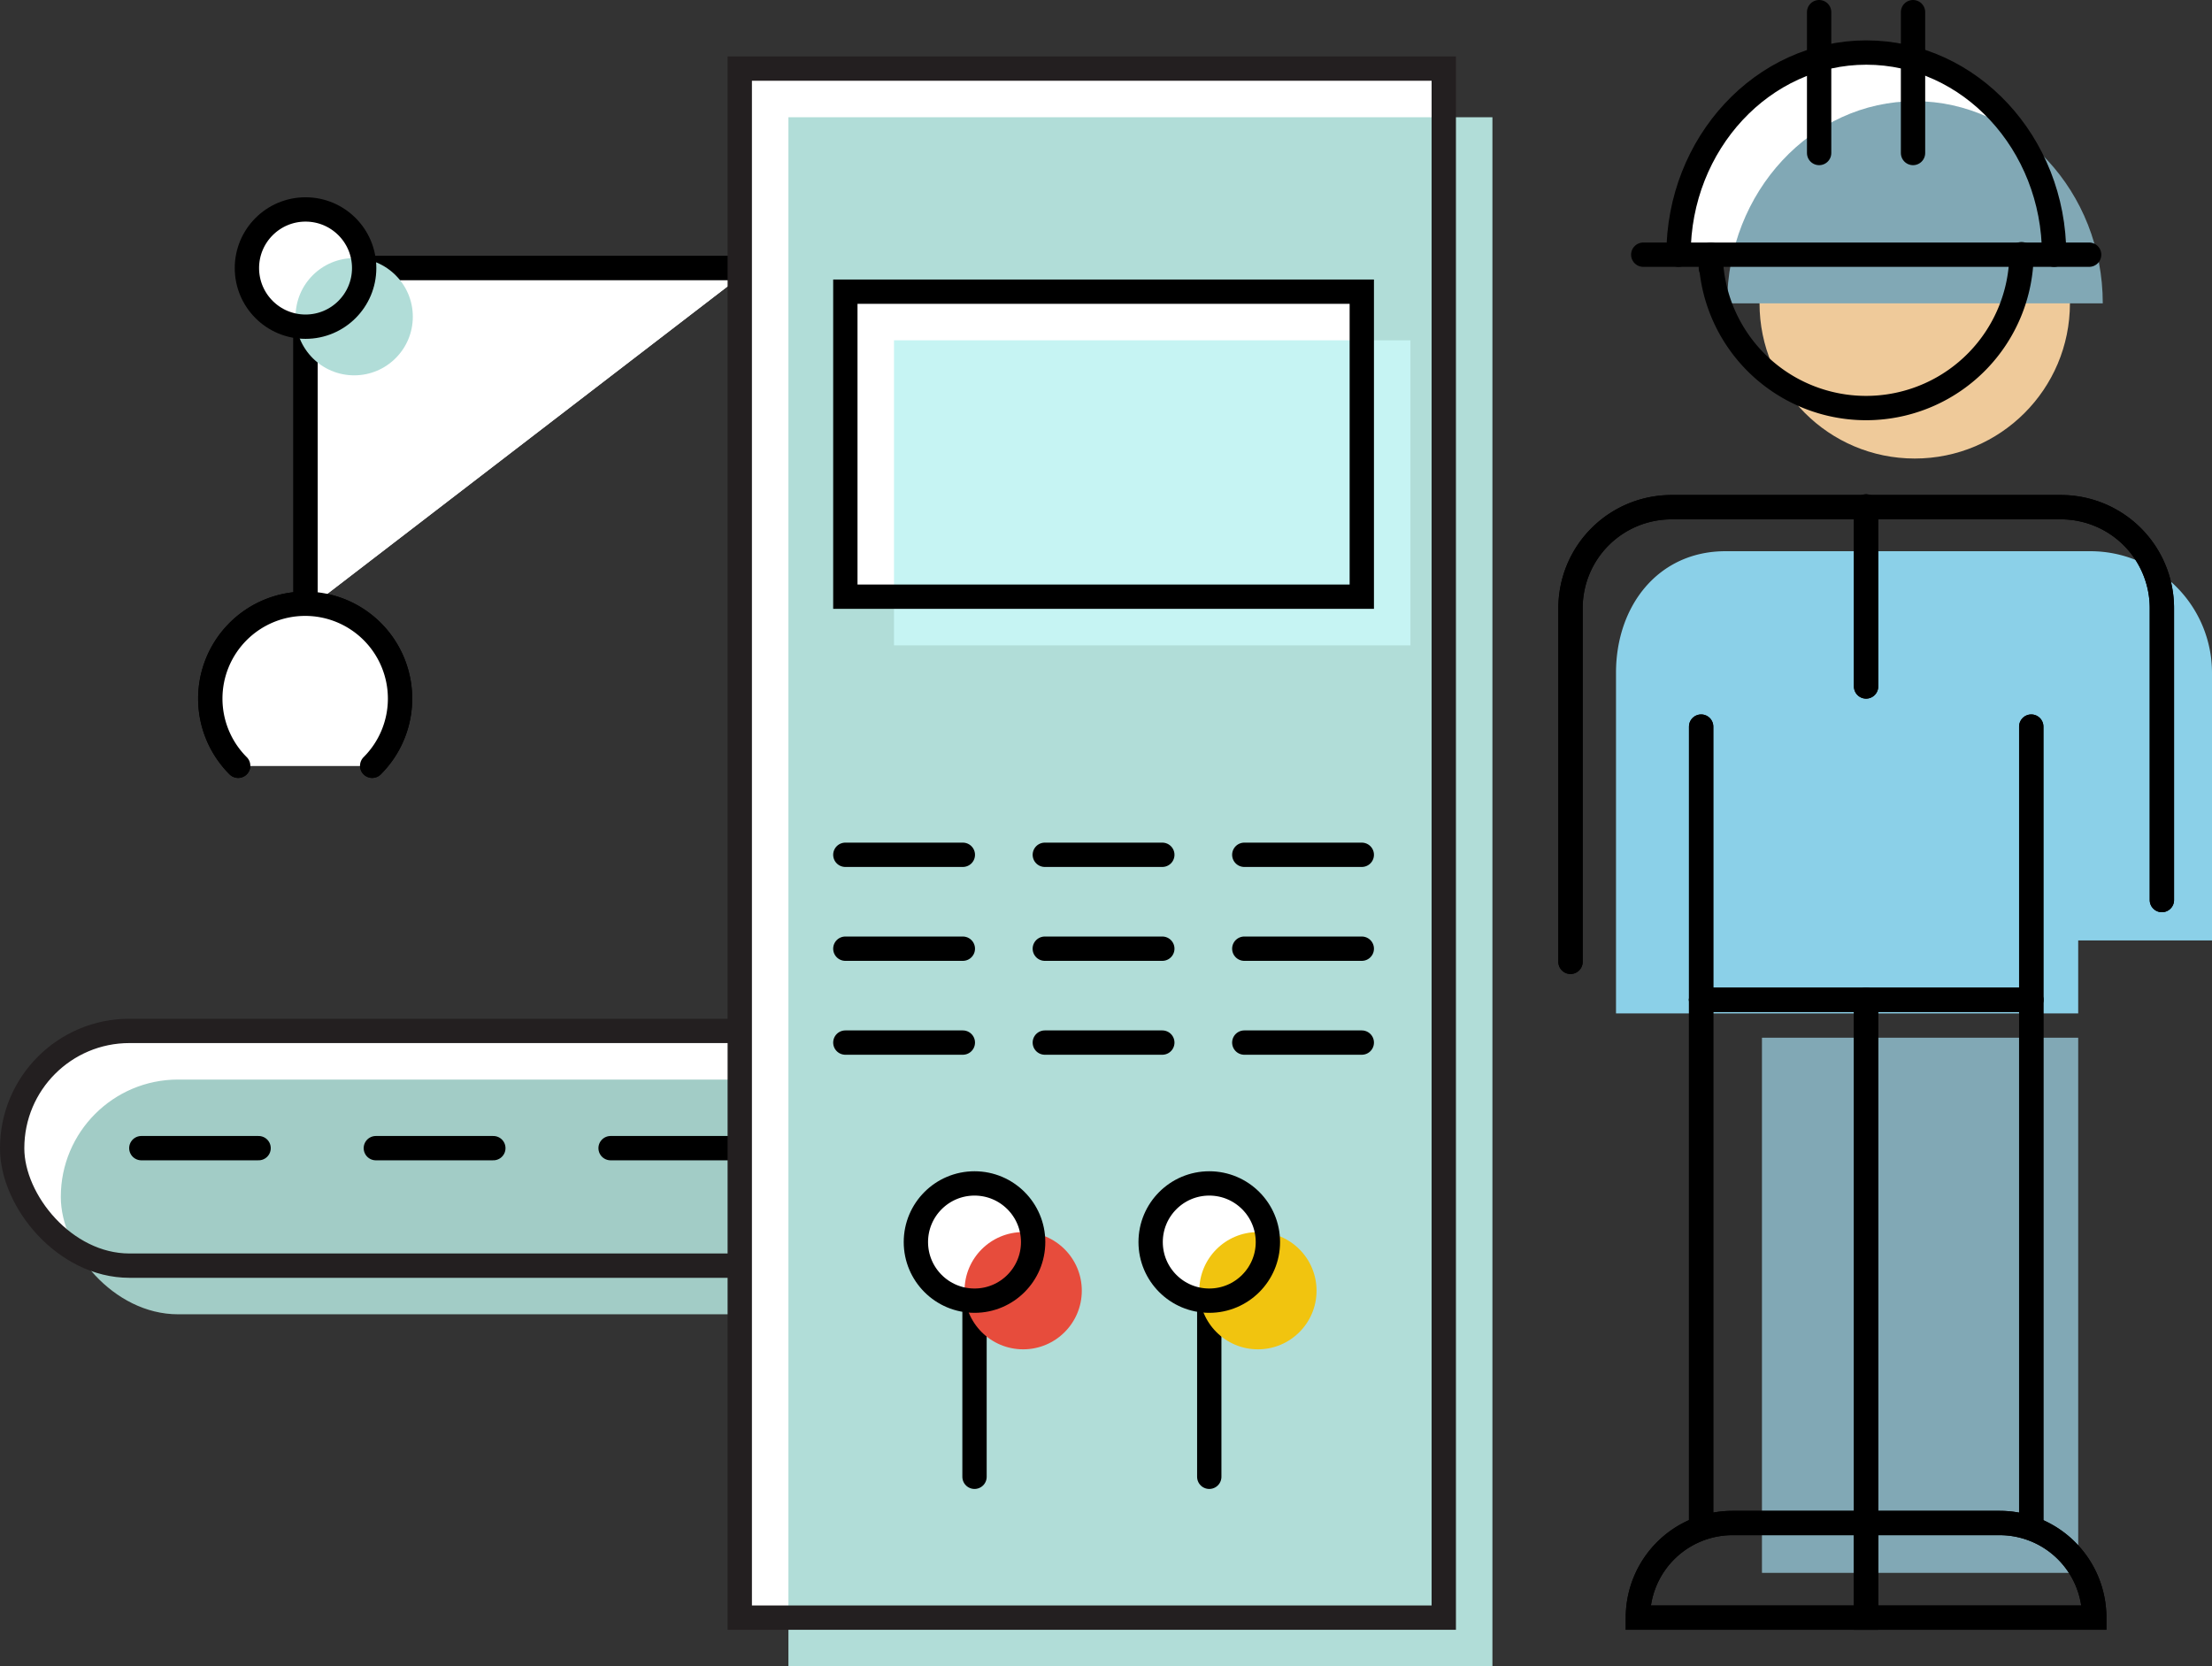 <svg xmlns="http://www.w3.org/2000/svg" viewBox="0 0 90.93 68.5"><rect x="0" y="0" width="90.93" height="68.5" fill="#333333" stroke="none"/><defs><style>.cls-1,.cls-2{fill:#fff;}.cls-12,.cls-2,.cls-4{stroke:#000;}.cls-2,.cls-4{stroke-linecap:round;}.cls-12,.cls-2,.cls-4,.cls-6{stroke-miterlimit:10;}.cls-3{fill:#b1ddd8;}.cls-12,.cls-4,.cls-6{fill:none;}.cls-5{fill:#a2ccc6;}.cls-6{stroke:#231f20;}.cls-7{fill:#8bd0e8;}.cls-8{fill:#81a8b5;}.cls-9{fill:#efca9a;}.cls-10{fill:#c6f4f3;}.cls-11{fill:#e74c3c;}.cls-13{fill:#f1c40f;}</style></defs><title>アセット 27</title><g id="レイヤー_2" data-name="レイヤー 2"><g id="レイヤー_1-2" data-name="レイヤー 1"><rect class="cls-1" x="0.5" y="42.38" width="45.35" height="9.65" rx="4.82" ry="4.82"/><polyline class="cls-2" points="30.89 11.02 12.56 11.02 12.56 25.1"/><path class="cls-2" d="M9.79,31.48a3.9,3.9,0,1,1,5.51,0"/><polyline class="cls-2" points="30.89 11.02 12.56 11.02 12.56 25.1"/><circle class="cls-1" cx="12.56" cy="11.02" r="2.41"/><circle class="cls-3" cx="14.56" cy="13.02" r="2.41"/><circle class="cls-4" cx="12.56" cy="11.02" r="2.41"/><path class="cls-2" d="M9.79,31.48a3.9,3.9,0,1,1,5.51,0"/><rect class="cls-5" x="2.5" y="44.38" width="45.35" height="9.65" rx="4.82" ry="4.82"/><rect class="cls-6" x="0.5" y="42.38" width="45.35" height="9.65" rx="4.82" ry="4.82"/><rect class="cls-1" x="30.41" y="2.82" width="28.94" height="63.68"/><path class="cls-7" d="M85.43,41.66h-19v-14c0-2.76,1.74-5,4.5-5h15a5,5,0,0,1,5,5v11h-5.5Z"/><rect class="cls-8" x="72.43" y="42.66" width="13" height="22"/><rect class="cls-7" x="69.93" y="39.16" width="14" height="2"/><line class="cls-4" x1="83.5" y1="29.87" x2="83.5" y2="62.66"/><line class="cls-4" x1="76.71" y1="62.66" x2="76.71" y2="41.1"/><line class="cls-4" x1="69.93" y1="41.1" x2="69.93" y2="62.66"/><line class="cls-4" x1="69.93" y1="29.87" x2="69.93" y2="41.1"/><path class="cls-4" d="M64.56,39.54V25a4.15,4.15,0,0,1,4.15-4.15h16A4.15,4.15,0,0,1,88.87,25V37"/><line class="cls-4" x1="83.5" y1="41.1" x2="69.93" y2="41.1"/><line class="cls-4" x1="76.71" y1="20.82" x2="76.71" y2="28.22"/><path class="cls-4" d="M76.71,66.5h9.38a3.89,3.89,0,0,0-3.88-3.89h-5.5Z"/><path class="cls-4" d="M76.71,66.5H67.33a3.89,3.89,0,0,1,3.89-3.89h5.49Z"/><rect class="cls-2" x="34.75" y="11.99" width="21.23" height="12.54"/><circle class="cls-1" cx="40.06" cy="51.06" r="2.41"/><circle class="cls-1" cx="49.71" cy="51.06" r="2.41"/><rect class="cls-3" x="32.41" y="4.82" width="28.94" height="63.68"/><line class="cls-2" x1="40.06" y1="60.71" x2="40.06" y2="52.51"/><line class="cls-2" x1="49.71" y1="60.71" x2="49.71" y2="52.51"/><line class="cls-2" x1="34.75" y1="35.14" x2="39.58" y2="35.14"/><line class="cls-2" x1="5.81" y1="47.2" x2="10.63" y2="47.2"/><line class="cls-2" x1="15.45" y1="47.2" x2="20.28" y2="47.2"/><line class="cls-2" x1="25.1" y1="47.2" x2="29.93" y2="47.2"/><line class="cls-2" x1="42.95" y1="35.14" x2="47.78" y2="35.14"/><line class="cls-2" x1="51.15" y1="35.14" x2="55.98" y2="35.14"/><line class="cls-2" x1="34.75" y1="39" x2="39.58" y2="39"/><line class="cls-2" x1="42.95" y1="39" x2="47.78" y2="39"/><line class="cls-2" x1="51.15" y1="39" x2="55.98" y2="39"/><line class="cls-2" x1="34.75" y1="42.86" x2="39.58" y2="42.86"/><line class="cls-2" x1="42.95" y1="42.86" x2="47.78" y2="42.86"/><line class="cls-2" x1="51.15" y1="42.86" x2="55.98" y2="42.86"/><rect class="cls-6" x="30.41" y="2.82" width="28.94" height="63.68"/><line class="cls-4" x1="83.5" y1="29.87" x2="83.5" y2="62.66"/><line class="cls-4" x1="76.71" y1="62.66" x2="76.71" y2="41.1"/><line class="cls-4" x1="69.93" y1="41.1" x2="69.93" y2="62.66"/><line class="cls-4" x1="69.93" y1="29.87" x2="69.93" y2="41.1"/><circle class="cls-9" cx="78.71" cy="12.47" r="6.38"/><path class="cls-4" d="M64.56,39.54V25a4.15,4.15,0,0,1,4.15-4.15h16A4.15,4.15,0,0,1,88.87,25V37"/><line class="cls-4" x1="83.5" y1="41.1" x2="69.93" y2="41.1"/><line class="cls-4" x1="76.71" y1="20.82" x2="76.71" y2="28.22"/><path class="cls-4" d="M76.71,66.5h9.38a3.89,3.89,0,0,0-3.88-3.89h-5.5Z"/><path class="cls-4" d="M76.71,66.5H67.33a3.89,3.89,0,0,1,3.89-3.89h5.49Z"/><path class="cls-1" d="M69,10.47c0-4.58,3.47-8.31,7.72-8.31s7.72,3.73,7.72,8.31"/><path class="cls-8" d="M71,12.47c0-4.58,3.47-8.31,7.72-8.31s7.72,3.73,7.72,8.31"/><path class="cls-4" d="M70.33,10.47c0,.19,0,.37,0,.55"/><path class="cls-4" d="M70.35,11a6.39,6.39,0,0,0,12.75-.55"/><path class="cls-4" d="M69,10.47c0-4.58,3.47-8.31,7.72-8.31s7.72,3.73,7.72,8.31"/><line class="cls-2" x1="85.88" y1="10.47" x2="67.55" y2="10.47"/><line class="cls-2" x1="74.78" y1="0.5" x2="74.78" y2="6.29"/><line class="cls-2" x1="78.64" y1="0.5" x2="78.64" y2="6.29"/><rect class="cls-1" x="34.75" y="11.99" width="21.23" height="12.54"/><rect class="cls-10" x="36.75" y="13.99" width="21.23" height="12.54"/><rect class="cls-4" x="34.75" y="11.99" width="21.23" height="12.54"/><circle class="cls-1" cx="40.06" cy="51.06" r="2.41"/><circle class="cls-11" cx="42.06" cy="53.06" r="2.41"/><circle class="cls-12" cx="40.06" cy="51.06" r="2.41"/><circle class="cls-1" cx="49.71" cy="51.06" r="2.41"/><circle class="cls-13" cx="51.71" cy="53.06" r="2.41"/><circle class="cls-4" cx="49.71" cy="51.06" r="2.41"/></g></g></svg>